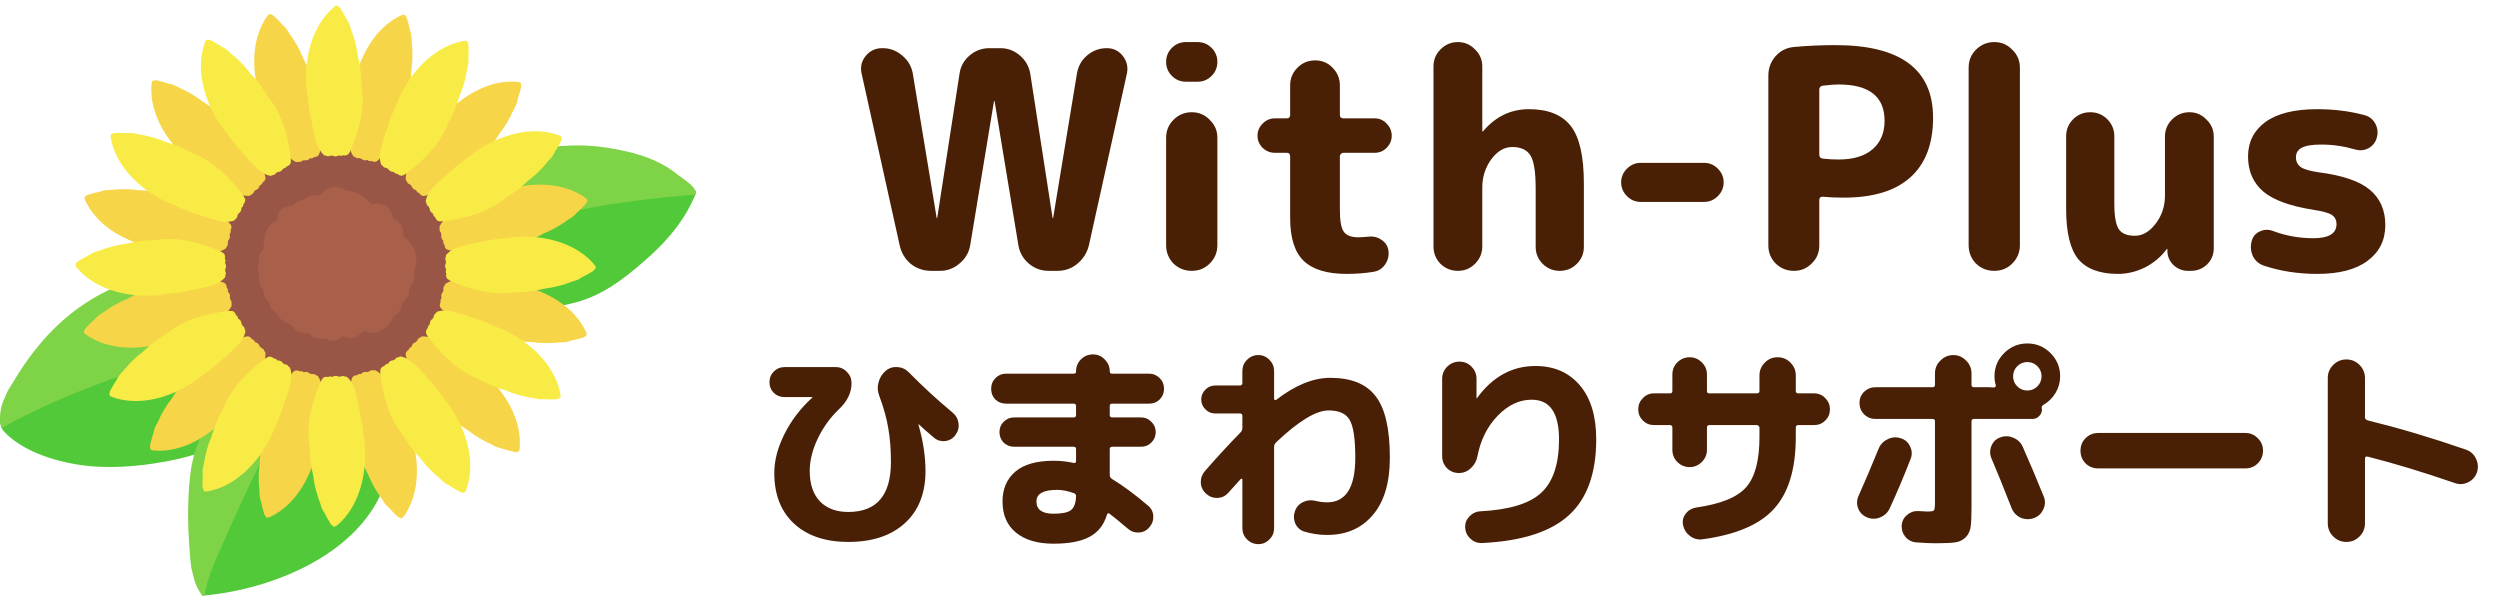 <svg width="377" height="90" viewBox="0 0 377 90" fill="none" xmlns="http://www.w3.org/2000/svg">
<g clip-path="url(#clip0_154_2920)">
<path d="M104.827 28.737C101.209 25.805 97.652 23.325 92.928 22.7C88.277 22.087 83.194 22.34 78.71 23.783C71.095 26.235 65.488 32.935 63.716 40.651C63.661 40.612 63.602 40.57 63.544 40.531C63.076 40.202 62.63 40.972 63.095 41.298C66.635 43.781 70.226 46.051 74.64 46.406C79.01 46.757 84.227 46.632 88.386 45.106C92.007 43.778 95.218 41.131 98.053 38.57C100.989 35.914 103.457 32.86 104.936 29.158C104.986 29.03 104.93 28.823 104.825 28.737H104.827Z" fill="#52C939"/>
<path d="M39.807 44.953C38.969 43.092 35.086 42.049 33.646 41.672C30.098 40.746 26.318 40.81 22.756 41.633C14.567 43.53 8.13 49.421 3.696 56.362C2.677 57.955 1.755 59.609 0.911 61.302C0.593 61.941 0.17 62.582 0.006 63.216C0.006 63.297 0.008 63.377 0.011 63.461C0.042 63.787 0.106 64.105 0.189 64.421C0.267 64.574 0.345 64.728 0.426 64.878C3.053 67.866 7.768 69.408 11.542 70.033C15.982 70.767 20.586 70.399 24.992 69.595C29.003 68.864 32.953 67.595 36.317 65.238C39.871 62.747 43.317 58.892 43.682 54.378C43.974 50.788 42.484 47.293 39.81 44.955L39.807 44.953Z" fill="#52C939"/>
<path d="M56.728 56.864C54.104 53.736 50.018 52.074 45.993 52.294C45.946 52.183 45.86 52.091 45.715 52.08C38.888 51.499 33.103 58.894 30.805 64.51C27.566 72.421 28.524 81.23 30.276 89.37C30.329 89.618 30.502 89.828 30.783 89.802C41.203 88.873 54.764 83.398 58.202 72.51C59.725 67.69 60.171 60.967 56.731 56.864H56.728Z" fill="#52C939"/>
<path d="M104.997 28.957C104.997 28.957 104.997 28.954 105 28.952C104.869 28.72 104.719 28.497 104.582 28.265C104.153 27.769 103.579 27.364 103.07 26.971C102.827 26.784 102.582 26.614 102.337 26.447C100.176 24.65 97.533 23.545 94.728 22.893C91.84 22.22 88.848 21.794 85.898 21.958C81.882 22.07 77.793 22.993 74.754 25.735C72.654 27.629 69.889 31.317 70.772 34.386C70.875 34.743 71.039 35.044 71.267 35.264C70.777 35.451 70.287 35.635 69.805 35.833C69.666 35.778 69.49 35.811 69.373 35.967C69.332 36.026 69.287 36.084 69.245 36.14C69.042 36.419 69.379 36.818 69.688 36.718C71.783 36.042 73.866 35.362 75.952 34.712C76.707 34.564 77.406 34.363 78.136 34.081C78.303 34.017 78.473 33.959 78.643 33.895C81.303 33.105 83.985 32.383 86.726 31.8C92.734 30.522 98.786 29.839 104.9 29.339C104.933 29.211 104.967 29.085 105 28.957H104.997Z" fill="#7ED346"/>
<path d="M42.044 57.692C38.42 57.99 35.159 59.658 33.028 62.604C29.727 65.134 28.819 69.285 28.519 73.324C28.304 76.175 28.31 79.049 28.519 81.899C28.608 83.105 28.666 84.404 28.864 85.668C29.012 86.273 29.142 86.882 29.312 87.484C29.574 88.41 29.995 89.124 30.527 89.844C30.63 89.844 30.733 89.844 30.836 89.841C31.304 86.865 32.66 84.123 33.872 81.389C35.022 78.795 36.198 76.212 37.401 73.64C38.445 71.405 39.509 69.176 40.86 67.106C41.476 66.164 42.161 65.282 42.885 64.431C44.3 63.031 45.971 61.765 47.152 60.236C49.316 57.435 43.309 57.589 42.044 57.692Z" fill="#7ED346"/>
<path d="M38.111 42.199C36.465 40.28 33.443 40.648 31.187 40.704C27.875 40.785 24.541 41.13 21.33 41.962C15.837 43.382 11.035 46.408 7.189 50.562C5.359 52.537 3.749 54.718 2.351 57.02C2.019 57.564 1.627 58.172 1.237 58.813C0.897 59.58 0.504 60.325 0.265 61.143C0.036 61.915 -0.006 62.649 -6.69915e-06 63.383C0.031 63.731 0.095 64.074 0.181 64.412C0.206 64.459 0.231 64.507 0.253 64.554C6.044 61.257 12.158 58.855 18.4 56.562C24.756 54.227 31.184 52.001 37.98 51.496C42.648 51.934 39.621 43.962 38.108 42.202L38.111 42.199Z" fill="#7ED346"/>
<path d="M64.04 53.59C71.459 46.159 71.459 34.111 64.04 26.681C56.621 19.25 44.592 19.25 37.172 26.681C29.753 34.111 29.753 46.159 37.172 53.59C44.592 61.02 56.621 61.02 64.04 53.59Z" fill="#995545"/>
<path d="M53.544 23.674C53.675 23.833 53.951 23.914 54.135 23.838C54.149 23.838 54.166 23.838 54.179 23.838C54.21 23.855 54.241 23.872 54.277 23.883C54.341 23.902 54.4 23.911 54.455 23.914C54.464 23.916 54.472 23.919 54.483 23.922C54.653 24.106 54.901 24.215 55.246 24.165C55.263 24.165 55.355 24.137 55.411 24.114C55.53 24.26 55.787 24.343 55.99 24.279C56.01 24.279 56.035 24.279 56.06 24.279C56.071 24.287 56.082 24.299 56.101 24.31C56.168 24.354 56.302 24.385 56.38 24.396C56.586 24.424 56.8 24.366 56.92 24.251C56.954 24.221 56.979 24.187 57.001 24.148C57.054 24.126 57.104 24.095 57.143 24.047C59.243 21.428 61.115 18.256 61.407 14.962C61.803 13.475 62.006 11.949 62.042 10.412C62.246 9.065 62.243 7.634 62.087 6.236C62.087 5.69 62.053 5.084 61.836 4.61C61.705 3.946 61.541 3.302 61.349 2.694C61.324 2.616 61.276 2.565 61.218 2.537C61.218 2.529 61.218 2.521 61.215 2.51C61.184 2.309 60.939 2.147 60.747 2.245C60.697 2.239 60.647 2.245 60.594 2.267C56.7 4.03 54.419 8.225 53.542 11.997C53.349 12.822 53.219 13.665 53.138 14.513C53.138 14.521 53.13 14.524 53.127 14.533C52.918 15.682 52.798 16.842 52.762 18.014C52.678 18.742 52.634 19.478 52.631 20.22C52.625 21.3 52.556 22.424 53.23 23.484C53.305 23.601 53.422 23.654 53.544 23.665V23.674Z" fill="#F7D548"/>
<path d="M61.368 27.35C61.402 27.554 61.602 27.763 61.797 27.788C61.811 27.796 61.822 27.805 61.836 27.81C61.856 27.841 61.873 27.869 61.9 27.897C61.948 27.947 61.992 27.983 62.04 28.011C62.045 28.017 62.051 28.025 62.059 28.034C62.115 28.279 62.274 28.494 62.597 28.628C62.613 28.633 62.703 28.658 62.764 28.667C62.794 28.851 62.975 29.052 63.182 29.099C63.198 29.11 63.221 29.121 63.24 29.135C63.246 29.149 63.248 29.163 63.26 29.183C63.296 29.255 63.396 29.35 63.457 29.398C63.622 29.526 63.836 29.582 63.998 29.543C64.04 29.532 64.081 29.515 64.118 29.492C64.176 29.501 64.234 29.498 64.293 29.476C67.421 28.259 70.624 26.449 72.523 23.743C73.607 22.652 74.546 21.436 75.342 20.122C76.189 19.057 76.902 17.815 77.465 16.529C77.74 16.055 78.01 15.514 78.061 14.995C78.278 14.354 78.459 13.715 78.595 13.093C78.612 13.012 78.595 12.945 78.559 12.892C78.562 12.883 78.565 12.875 78.57 12.867C78.643 12.677 78.512 12.415 78.297 12.404C78.258 12.376 78.211 12.351 78.153 12.345C73.899 11.921 69.83 14.412 67.187 17.241C66.608 17.86 66.076 18.524 65.582 19.216C65.577 19.221 65.569 19.221 65.563 19.23C64.808 20.122 64.126 21.065 63.51 22.061C63.073 22.65 62.669 23.266 62.296 23.905C61.753 24.84 61.132 25.777 61.184 27.032C61.19 27.172 61.265 27.275 61.366 27.347L61.368 27.35Z" fill="#F7D548"/>
<path d="M74.019 29.521C74.019 29.521 74.005 29.521 73.997 29.521C72.9 29.914 71.835 30.388 70.805 30.946C70.134 31.239 69.474 31.568 68.833 31.934C67.897 32.469 66.892 32.971 66.309 34.087C66.245 34.21 66.259 34.341 66.309 34.45C66.237 34.645 66.307 34.924 66.463 35.044C66.468 35.058 66.477 35.069 66.485 35.083C66.485 35.119 66.485 35.153 66.496 35.192C66.51 35.259 66.532 35.312 66.56 35.359C66.56 35.367 66.563 35.379 66.566 35.387C66.49 35.627 66.521 35.895 66.736 36.171C66.747 36.185 66.814 36.249 66.861 36.288C66.794 36.464 66.85 36.726 67.009 36.874C67.02 36.891 67.031 36.913 67.042 36.935C67.042 36.949 67.036 36.963 67.036 36.988C67.031 37.069 67.073 37.2 67.1 37.273C67.181 37.465 67.337 37.621 67.496 37.669C67.538 37.683 67.582 37.686 67.624 37.686C67.669 37.722 67.722 37.75 67.783 37.758C71.097 38.271 74.777 38.308 77.771 36.916C79.255 36.514 80.676 35.931 82.021 35.192C83.286 34.695 84.525 33.976 85.653 33.144C86.127 32.871 86.634 32.539 86.935 32.115C87.442 31.669 87.918 31.206 88.347 30.734C88.402 30.673 88.422 30.606 88.416 30.542C88.425 30.536 88.43 30.53 88.439 30.525C88.597 30.397 88.614 30.104 88.433 29.986C88.414 29.942 88.386 29.9 88.338 29.864C84.865 27.367 80.1 27.487 76.398 28.611C75.587 28.857 74.793 29.164 74.022 29.518L74.019 29.521Z" fill="#F7D548"/>
<path d="M88.411 50.135C86.65 46.235 82.461 43.951 78.696 43.072C77.871 42.88 77.03 42.748 76.183 42.668C76.175 42.668 76.172 42.659 76.164 42.656C75.016 42.447 73.858 42.327 72.688 42.291C71.961 42.207 71.225 42.163 70.485 42.16C69.407 42.154 68.284 42.084 67.226 42.76C67.109 42.835 67.056 42.952 67.045 43.075C66.886 43.206 66.805 43.482 66.88 43.666C66.88 43.683 66.88 43.697 66.88 43.711C66.864 43.742 66.847 43.772 66.836 43.809C66.816 43.875 66.808 43.931 66.805 43.987C66.802 43.995 66.8 44.004 66.797 44.015C66.613 44.185 66.504 44.433 66.555 44.779C66.555 44.796 66.582 44.888 66.605 44.944C66.46 45.064 66.376 45.32 66.44 45.524C66.44 45.544 66.44 45.569 66.44 45.594C66.432 45.605 66.421 45.616 66.41 45.636C66.365 45.703 66.335 45.837 66.323 45.915C66.296 46.121 66.354 46.336 66.468 46.456C66.499 46.489 66.532 46.514 66.571 46.537C66.594 46.59 66.624 46.64 66.672 46.679C69.287 48.782 72.454 50.657 75.743 50.95C77.228 51.346 78.751 51.549 80.286 51.586C81.631 51.789 83.06 51.786 84.456 51.63C85.002 51.63 85.606 51.597 86.079 51.379C86.742 51.248 87.386 51.084 87.993 50.891C88.071 50.866 88.121 50.819 88.149 50.76C88.157 50.76 88.166 50.76 88.177 50.757C88.377 50.727 88.539 50.481 88.441 50.289C88.447 50.238 88.441 50.188 88.419 50.135H88.411Z" fill="#F7D548"/>
<path d="M73.465 56.744C72.847 56.163 72.184 55.631 71.493 55.137C71.487 55.131 71.487 55.123 71.479 55.117C70.588 54.361 69.646 53.678 68.652 53.061C68.064 52.623 67.449 52.219 66.811 51.845C65.878 51.301 64.942 50.679 63.688 50.732C63.549 50.738 63.446 50.813 63.374 50.913C63.17 50.947 62.962 51.148 62.937 51.343C62.928 51.357 62.92 51.368 62.914 51.382C62.884 51.402 62.856 51.418 62.828 51.446C62.778 51.494 62.742 51.538 62.714 51.586C62.708 51.591 62.7 51.597 62.691 51.605C62.446 51.661 62.232 51.82 62.098 52.144C62.093 52.16 62.068 52.25 62.059 52.311C61.875 52.342 61.675 52.523 61.627 52.73C61.616 52.746 61.605 52.769 61.591 52.788C61.577 52.794 61.563 52.796 61.544 52.808C61.471 52.844 61.377 52.944 61.329 53.006C61.201 53.17 61.146 53.385 61.184 53.547C61.196 53.589 61.212 53.63 61.235 53.667C61.226 53.725 61.229 53.784 61.251 53.843C62.466 56.975 64.273 60.183 66.975 62.086C68.064 63.171 69.279 64.111 70.591 64.909C71.654 65.757 72.894 66.471 74.178 67.034C74.651 67.31 75.192 67.581 75.71 67.631C76.35 67.849 76.988 68.03 77.609 68.167C77.69 68.183 77.757 68.167 77.81 68.13C77.818 68.133 77.827 68.136 77.835 68.142C78.024 68.214 78.286 68.083 78.297 67.868C78.325 67.829 78.35 67.782 78.356 67.723C78.779 63.464 76.292 59.388 73.468 56.741L73.465 56.744Z" fill="#F7D548"/>
<path d="M61.204 63.583C61.204 63.583 61.204 63.569 61.204 63.561C60.811 62.462 60.338 61.396 59.781 60.364C59.488 59.692 59.16 59.031 58.795 58.389C58.26 57.452 57.759 56.445 56.645 55.862C56.522 55.798 56.394 55.812 56.282 55.862C56.087 55.789 55.809 55.859 55.689 56.015C55.675 56.021 55.664 56.029 55.65 56.038C55.614 56.038 55.581 56.038 55.541 56.049C55.475 56.063 55.422 56.085 55.374 56.113C55.366 56.113 55.355 56.116 55.347 56.118C55.107 56.043 54.84 56.074 54.564 56.289C54.55 56.3 54.486 56.367 54.447 56.414C54.271 56.347 54.01 56.403 53.862 56.562C53.845 56.573 53.823 56.584 53.801 56.596C53.787 56.596 53.773 56.59 53.748 56.59C53.667 56.584 53.536 56.626 53.464 56.654C53.272 56.735 53.115 56.891 53.068 57.05C53.057 57.092 53.051 57.137 53.051 57.179C53.015 57.223 52.987 57.276 52.979 57.338C52.467 60.657 52.43 64.342 53.82 67.341C54.221 68.828 54.803 70.25 55.541 71.598C56.037 72.864 56.756 74.105 57.586 75.235C57.859 75.709 58.19 76.217 58.614 76.518C59.059 77.026 59.522 77.503 59.992 77.933C60.054 77.989 60.121 78.008 60.185 78.002C60.19 78.011 60.196 78.016 60.201 78.025C60.33 78.184 60.622 78.201 60.739 78.019C60.783 78 60.825 77.972 60.861 77.924C63.354 74.446 63.234 69.673 62.112 65.966C61.867 65.154 61.561 64.359 61.207 63.586L61.204 63.583Z" fill="#F7D548"/>
<path d="M47.67 56.596C47.539 56.437 47.264 56.356 47.08 56.431C47.066 56.431 47.049 56.431 47.035 56.431C47.005 56.414 46.974 56.398 46.938 56.386C46.871 56.367 46.815 56.358 46.76 56.356C46.751 56.353 46.743 56.35 46.732 56.347C46.562 56.163 46.314 56.054 45.968 56.105C45.952 56.105 45.86 56.133 45.804 56.155C45.684 56.01 45.428 55.926 45.225 55.99C45.205 55.99 45.18 55.99 45.155 55.99C45.144 55.982 45.133 55.971 45.113 55.96C45.047 55.915 44.913 55.884 44.835 55.873C44.629 55.845 44.414 55.904 44.294 56.018C44.261 56.049 44.236 56.082 44.214 56.121C44.161 56.144 44.111 56.174 44.072 56.222C41.972 58.841 40.1 62.013 39.807 65.307C39.412 66.794 39.209 68.32 39.172 69.857C38.969 71.204 38.972 72.635 39.128 74.033C39.128 74.58 39.161 75.185 39.379 75.659C39.509 76.323 39.674 76.968 39.866 77.576C39.891 77.654 39.938 77.704 39.997 77.732C39.997 77.74 39.997 77.749 40 77.76C40.03 77.961 40.275 78.122 40.468 78.025C40.518 78.03 40.568 78.025 40.621 78.002C44.517 76.24 46.796 72.044 47.673 68.273C47.865 67.447 47.996 66.604 48.077 65.756C48.077 65.748 48.085 65.745 48.088 65.737C48.297 64.588 48.417 63.427 48.453 62.255C48.536 61.528 48.581 60.791 48.584 60.049C48.589 58.969 48.659 57.845 47.985 56.785C47.91 56.668 47.793 56.615 47.67 56.604V56.596Z" fill="#F7D548"/>
<path d="M39.846 52.919C39.813 52.716 39.612 52.506 39.417 52.481C39.404 52.473 39.392 52.465 39.379 52.459C39.359 52.428 39.342 52.4 39.314 52.372C39.267 52.322 39.222 52.286 39.175 52.258C39.17 52.25 39.164 52.244 39.156 52.236C39.1 51.99 38.941 51.776 38.618 51.642C38.601 51.636 38.512 51.611 38.451 51.602C38.42 51.418 38.239 51.218 38.033 51.17C38.017 51.159 37.994 51.148 37.975 51.134C37.969 51.12 37.966 51.106 37.955 51.087C37.919 51.014 37.819 50.919 37.757 50.872C37.593 50.743 37.379 50.688 37.217 50.727C37.175 50.738 37.133 50.755 37.097 50.777C37.039 50.769 36.98 50.771 36.922 50.794C33.794 52.01 30.591 53.82 28.691 56.526C27.608 57.617 26.669 58.833 25.873 60.147C25.026 61.212 24.313 62.454 23.75 63.74C23.474 64.214 23.204 64.755 23.154 65.274C22.937 65.916 22.756 66.554 22.619 67.177C22.603 67.257 22.619 67.324 22.656 67.377C22.653 67.386 22.65 67.394 22.644 67.402C22.572 67.592 22.703 67.854 22.917 67.865C22.956 67.893 23.004 67.918 23.062 67.924C27.315 68.348 31.385 65.857 34.028 63.028C34.607 62.409 35.139 61.745 35.632 61.053C35.638 61.048 35.646 61.048 35.652 61.039C36.407 60.147 37.089 59.204 37.705 58.208C38.142 57.62 38.546 57.003 38.919 56.364C39.462 55.43 40.083 54.492 40.03 53.237C40.025 53.098 39.95 52.992 39.849 52.922L39.846 52.919Z" fill="#F7D548"/>
<path d="M27.193 50.749C27.193 50.749 27.207 50.749 27.215 50.749C28.312 50.356 29.377 49.882 30.407 49.324C31.078 49.031 31.738 48.702 32.379 48.336C33.315 47.8 34.32 47.298 34.903 46.182C34.967 46.06 34.953 45.931 34.903 45.82C34.975 45.625 34.905 45.346 34.749 45.226C34.744 45.212 34.735 45.201 34.727 45.187C34.727 45.15 34.727 45.117 34.716 45.078C34.702 45.011 34.68 44.958 34.652 44.91C34.652 44.902 34.649 44.891 34.646 44.883C34.721 44.643 34.691 44.375 34.476 44.099C34.465 44.085 34.398 44.021 34.351 43.982C34.418 43.806 34.362 43.544 34.203 43.396C34.192 43.379 34.181 43.357 34.17 43.334C34.17 43.321 34.176 43.306 34.176 43.281C34.181 43.2 34.139 43.069 34.111 42.997C34.031 42.804 33.875 42.648 33.716 42.601C33.674 42.587 33.63 42.584 33.588 42.584C33.543 42.548 33.49 42.52 33.429 42.511C30.115 41.998 26.435 41.962 23.441 43.354C21.956 43.756 20.536 44.339 19.191 45.078C17.926 45.574 16.687 46.294 15.559 47.125C15.085 47.399 14.578 47.731 14.277 48.155C13.771 48.601 13.294 49.064 12.865 49.536C12.81 49.597 12.79 49.664 12.796 49.728C12.787 49.734 12.782 49.739 12.773 49.745C12.615 49.873 12.598 50.166 12.779 50.283C12.798 50.328 12.826 50.37 12.874 50.406C16.347 52.903 21.113 52.783 24.814 51.658C25.625 51.413 26.419 51.106 27.19 50.752L27.193 50.749Z" fill="#F7D548"/>
<path d="M12.804 30.134C14.564 34.034 18.753 36.319 22.519 37.197C23.344 37.39 24.185 37.521 25.031 37.602C25.04 37.602 25.043 37.61 25.051 37.613C26.198 37.822 27.357 37.942 28.527 37.978C29.254 38.062 29.989 38.107 30.73 38.109C31.808 38.115 32.931 38.185 33.989 37.51C34.106 37.434 34.159 37.317 34.17 37.194C34.329 37.063 34.41 36.787 34.334 36.603C34.334 36.589 34.334 36.572 34.334 36.558C34.351 36.528 34.368 36.497 34.379 36.461C34.398 36.394 34.407 36.338 34.41 36.282C34.412 36.274 34.415 36.266 34.418 36.254C34.602 36.084 34.71 35.836 34.66 35.49C34.66 35.473 34.632 35.381 34.61 35.325C34.755 35.206 34.839 34.949 34.774 34.745C34.774 34.726 34.774 34.701 34.774 34.675C34.783 34.664 34.794 34.653 34.805 34.634C34.85 34.567 34.88 34.433 34.891 34.355C34.919 34.148 34.861 33.934 34.746 33.813C34.716 33.78 34.682 33.755 34.644 33.733C34.621 33.68 34.591 33.629 34.543 33.59C31.928 31.487 28.761 29.613 25.471 29.32C23.987 28.924 22.463 28.72 20.929 28.684C19.583 28.48 18.155 28.483 16.759 28.639C16.213 28.639 15.609 28.672 15.135 28.89C14.472 29.021 13.829 29.186 13.222 29.378C13.144 29.403 13.094 29.451 13.066 29.509C13.057 29.509 13.049 29.509 13.038 29.512C12.837 29.543 12.676 29.788 12.773 29.981C12.768 30.031 12.773 30.081 12.796 30.134H12.804Z" fill="#F7D548"/>
<path d="M27.75 23.526C28.368 24.106 29.031 24.639 29.722 25.133C29.727 25.138 29.727 25.147 29.736 25.152C30.627 25.908 31.569 26.591 32.563 27.208C33.151 27.646 33.766 28.05 34.404 28.424C35.337 28.968 36.273 29.59 37.526 29.537C37.666 29.532 37.771 29.456 37.841 29.356C38.044 29.323 38.253 29.122 38.278 28.926C38.287 28.912 38.295 28.901 38.301 28.887C38.331 28.868 38.359 28.851 38.387 28.823C38.437 28.776 38.473 28.731 38.501 28.684C38.51 28.678 38.515 28.672 38.523 28.664C38.769 28.608 38.983 28.449 39.117 28.126C39.122 28.109 39.147 28.02 39.156 27.958C39.34 27.928 39.54 27.746 39.587 27.54C39.599 27.523 39.61 27.501 39.624 27.481C39.638 27.476 39.651 27.473 39.671 27.462C39.743 27.426 39.838 27.325 39.885 27.264C40.014 27.099 40.069 26.884 40.03 26.723C40.019 26.681 40.002 26.639 39.98 26.603C39.989 26.544 39.986 26.485 39.963 26.427C38.749 23.294 36.941 20.086 34.24 18.184C33.151 17.099 31.936 16.159 30.624 15.361C29.56 14.513 28.321 13.799 27.037 13.235C26.563 12.959 26.023 12.688 25.505 12.638C24.864 12.421 24.227 12.239 23.605 12.103C23.525 12.086 23.458 12.103 23.405 12.139C23.396 12.136 23.388 12.133 23.38 12.128C23.19 12.055 22.928 12.186 22.917 12.401C22.89 12.44 22.864 12.488 22.859 12.546C22.436 16.806 24.923 20.881 27.747 23.529L27.75 23.526Z" fill="#F7D548"/>
<path d="M40.008 16.686C40.008 16.686 40.008 16.7 40.008 16.708C40.401 17.807 40.874 18.873 41.431 19.905C41.724 20.577 42.052 21.238 42.417 21.88C42.952 22.817 43.453 23.824 44.568 24.407C44.69 24.471 44.818 24.457 44.93 24.407C45.124 24.48 45.403 24.41 45.523 24.254C45.537 24.248 45.548 24.24 45.562 24.232C45.598 24.232 45.632 24.232 45.67 24.22C45.737 24.206 45.79 24.184 45.838 24.156C45.846 24.156 45.857 24.154 45.865 24.151C46.105 24.226 46.372 24.195 46.648 23.98C46.662 23.969 46.726 23.902 46.765 23.855C46.941 23.922 47.202 23.866 47.35 23.707C47.367 23.696 47.389 23.685 47.411 23.674C47.425 23.674 47.439 23.679 47.464 23.679C47.545 23.685 47.676 23.643 47.748 23.615C47.941 23.534 48.096 23.378 48.144 23.219C48.155 23.177 48.16 23.133 48.16 23.091C48.197 23.046 48.225 22.993 48.233 22.932C48.745 19.612 48.782 15.927 47.392 12.928C46.991 11.442 46.409 10.019 45.67 8.672C45.175 7.405 44.456 6.164 43.626 5.034C43.353 4.56 43.022 4.052 42.598 3.751C42.153 3.243 41.69 2.766 41.22 2.337C41.158 2.281 41.091 2.261 41.027 2.267C41.022 2.258 41.016 2.253 41.011 2.244C40.883 2.085 40.59 2.069 40.473 2.25C40.428 2.27 40.387 2.297 40.351 2.345C37.858 5.823 37.977 10.596 39.1 14.304C39.345 15.115 39.651 15.91 40.005 16.683L40.008 16.686Z" fill="#F7D548"/>
<path d="M57.697 24.996C57.784 25.186 58.029 25.333 58.224 25.308C58.238 25.314 58.252 25.317 58.268 25.32C58.293 25.342 58.319 25.367 58.352 25.386C58.41 25.423 58.463 25.445 58.516 25.462C58.525 25.467 58.533 25.473 58.538 25.479C58.656 25.702 58.867 25.869 59.213 25.911C59.229 25.911 59.324 25.911 59.385 25.905C59.463 26.075 59.689 26.223 59.901 26.215C59.92 26.221 59.945 26.226 59.967 26.234C59.976 26.246 59.984 26.257 60.001 26.276C60.054 26.338 60.176 26.402 60.249 26.433C60.441 26.513 60.664 26.511 60.809 26.433C60.847 26.41 60.881 26.385 60.912 26.354C60.97 26.349 61.026 26.329 61.076 26.293C63.783 24.307 66.41 21.729 67.543 18.625C68.309 17.288 68.903 15.871 69.332 14.396C69.875 13.149 70.242 11.762 70.454 10.373C70.596 9.846 70.719 9.252 70.632 8.736C70.677 8.061 70.685 7.397 70.657 6.758C70.654 6.674 70.621 6.613 70.571 6.574C70.571 6.565 70.571 6.557 70.574 6.546C70.596 6.345 70.401 6.125 70.189 6.169C70.145 6.153 70.095 6.141 70.036 6.15C65.819 6.844 62.533 10.303 60.708 13.721C60.31 14.468 59.965 15.246 59.669 16.044C59.664 16.05 59.658 16.053 59.655 16.061C59.157 17.118 58.742 18.206 58.405 19.33C58.135 20.011 57.904 20.711 57.709 21.425C57.424 22.469 57.068 23.534 57.444 24.734C57.486 24.868 57.586 24.948 57.7 24.99L57.697 24.996Z" fill="#F9EB46"/>
<path d="M70.457 23.821C69.499 24.488 68.593 25.221 67.741 26.025C67.167 26.48 66.616 26.971 66.092 27.492C65.326 28.254 64.485 28.998 64.212 30.226C64.181 30.363 64.229 30.483 64.304 30.577C64.285 30.784 64.424 31.035 64.605 31.11C64.616 31.121 64.627 31.133 64.635 31.144C64.647 31.177 64.655 31.211 64.674 31.244C64.705 31.305 64.741 31.35 64.778 31.392C64.783 31.4 64.786 31.409 64.789 31.417C64.78 31.668 64.878 31.919 65.156 32.128C65.17 32.139 65.251 32.184 65.31 32.209C65.29 32.396 65.413 32.636 65.602 32.736C65.616 32.75 65.635 32.77 65.649 32.787C65.649 32.801 65.649 32.815 65.658 32.84C65.674 32.918 65.747 33.035 65.794 33.099C65.922 33.267 66.112 33.375 66.279 33.378C66.323 33.378 66.365 33.373 66.407 33.361C66.46 33.384 66.518 33.398 66.58 33.392C69.914 33.029 73.476 32.112 76.011 29.989C77.339 29.216 78.562 28.284 79.671 27.222C80.765 26.413 81.773 25.397 82.651 24.301C83.038 23.916 83.442 23.461 83.623 22.973C83.999 22.41 84.339 21.838 84.631 21.274C84.67 21.202 84.67 21.132 84.648 21.071C84.653 21.062 84.659 21.057 84.665 21.048C84.784 20.884 84.726 20.596 84.52 20.529C84.489 20.49 84.45 20.457 84.397 20.437C80.397 18.925 75.824 20.278 72.54 22.323C71.822 22.772 71.134 23.274 70.479 23.816C70.471 23.818 70.465 23.816 70.457 23.824V23.821Z" fill="#F9EB46"/>
<path d="M89.767 40.14C89.759 40.093 89.742 40.043 89.706 39.998C86.996 36.687 82.361 35.566 78.495 35.694C77.648 35.722 76.805 35.814 75.966 35.953C75.958 35.953 75.952 35.948 75.944 35.948C74.78 36.045 73.632 36.227 72.493 36.497C71.769 36.606 71.047 36.754 70.332 36.941C69.287 37.214 68.187 37.44 67.337 38.366C67.243 38.469 67.223 38.598 67.243 38.718C67.123 38.888 67.117 39.175 67.237 39.331C67.24 39.345 67.245 39.362 67.248 39.376C67.243 39.41 67.234 39.443 67.231 39.482C67.229 39.552 67.237 39.608 67.248 39.661C67.248 39.669 67.248 39.68 67.248 39.688C67.114 39.901 67.075 40.168 67.209 40.489C67.218 40.506 67.265 40.587 67.301 40.637C67.192 40.79 67.178 41.058 67.293 41.239C67.298 41.259 67.304 41.284 67.309 41.306C67.304 41.32 67.298 41.331 67.29 41.354C67.265 41.429 67.268 41.569 67.279 41.647C67.307 41.853 67.418 42.046 67.557 42.132C67.596 42.154 67.635 42.171 67.677 42.182C67.71 42.23 67.755 42.269 67.811 42.294C70.88 43.65 74.423 44.637 77.676 44.068C79.214 44.065 80.737 43.87 82.227 43.505C83.578 43.351 84.96 42.977 86.266 42.467C86.795 42.327 87.369 42.138 87.77 41.803C88.377 41.504 88.954 41.178 89.492 40.835C89.561 40.79 89.597 40.732 89.609 40.668C89.617 40.665 89.625 40.659 89.633 40.656C89.82 40.575 89.912 40.297 89.767 40.135V40.14Z" fill="#F9EB46"/>
<path d="M84.536 59.594C83.843 55.371 80.389 52.08 76.977 50.252C76.231 49.853 75.454 49.508 74.657 49.212C74.651 49.206 74.649 49.201 74.64 49.198C73.585 48.699 72.498 48.283 71.376 47.945C70.696 47.675 69.997 47.443 69.284 47.248C68.243 46.964 67.178 46.606 65.981 46.983C65.847 47.025 65.766 47.125 65.725 47.24C65.535 47.326 65.388 47.572 65.413 47.767C65.407 47.781 65.404 47.795 65.401 47.812C65.379 47.837 65.354 47.862 65.335 47.895C65.298 47.954 65.276 48.007 65.259 48.06C65.254 48.068 65.248 48.077 65.243 48.082C65.02 48.199 64.853 48.411 64.811 48.757C64.811 48.774 64.811 48.869 64.817 48.93C64.647 49.008 64.499 49.234 64.507 49.449C64.502 49.468 64.496 49.494 64.488 49.516C64.477 49.524 64.466 49.533 64.446 49.549C64.385 49.602 64.321 49.725 64.29 49.798C64.209 49.99 64.209 50.213 64.29 50.358C64.312 50.397 64.338 50.431 64.368 50.462C64.374 50.52 64.393 50.576 64.429 50.626C66.412 53.338 68.986 55.968 72.086 57.103C73.42 57.871 74.835 58.465 76.309 58.894C77.554 59.438 78.938 59.806 80.325 60.019C80.852 60.161 81.445 60.283 81.96 60.197C82.634 60.242 83.297 60.25 83.935 60.222C84.018 60.219 84.08 60.186 84.119 60.136C84.127 60.136 84.135 60.136 84.147 60.139C84.347 60.161 84.567 59.965 84.522 59.754C84.539 59.709 84.55 59.659 84.542 59.6L84.536 59.594Z" fill="#F9EB46"/>
<path d="M66.903 60.038C66.903 60.038 66.903 60.024 66.894 60.016C66.229 59.056 65.496 58.149 64.694 57.296C64.24 56.721 63.75 56.169 63.229 55.644C62.469 54.877 61.725 54.035 60.499 53.761C60.363 53.731 60.243 53.778 60.148 53.853C59.942 53.834 59.692 53.973 59.616 54.155C59.605 54.166 59.594 54.177 59.583 54.185C59.55 54.197 59.516 54.205 59.483 54.224C59.421 54.255 59.377 54.291 59.335 54.328C59.327 54.333 59.318 54.336 59.31 54.339C59.059 54.331 58.809 54.428 58.6 54.707C58.589 54.721 58.544 54.802 58.519 54.861C58.332 54.841 58.093 54.964 57.993 55.153C57.979 55.167 57.959 55.187 57.943 55.201C57.928 55.201 57.915 55.201 57.889 55.209C57.812 55.226 57.695 55.298 57.63 55.346C57.463 55.474 57.355 55.664 57.352 55.831C57.352 55.876 57.358 55.918 57.369 55.96C57.346 56.013 57.333 56.071 57.338 56.133C57.7 59.472 58.617 63.039 60.736 65.578C61.508 66.909 62.438 68.133 63.499 69.243C64.307 70.34 65.321 71.349 66.415 72.228C66.8 72.616 67.254 73.02 67.741 73.202C68.304 73.578 68.875 73.919 69.437 74.212C69.51 74.251 69.579 74.251 69.641 74.228C69.649 74.234 69.655 74.239 69.663 74.245C69.827 74.365 70.114 74.306 70.181 74.1C70.22 74.069 70.254 74.03 70.273 73.977C71.783 69.971 70.432 65.391 68.39 62.102C67.942 61.382 67.44 60.693 66.9 60.038H66.903Z" fill="#F9EB46"/>
<path d="M54.784 65.531C54.784 65.531 54.789 65.517 54.789 65.508C54.692 64.342 54.511 63.193 54.241 62.052C54.132 61.327 53.985 60.604 53.798 59.887C53.525 58.841 53.299 57.739 52.375 56.889C52.272 56.794 52.144 56.774 52.024 56.794C51.854 56.674 51.567 56.668 51.411 56.788C51.397 56.791 51.38 56.797 51.366 56.799C51.333 56.794 51.3 56.783 51.261 56.783C51.191 56.78 51.135 56.788 51.082 56.799C51.074 56.799 51.063 56.799 51.054 56.799C50.843 56.665 50.575 56.626 50.255 56.76C50.238 56.769 50.158 56.816 50.107 56.852C49.954 56.743 49.687 56.73 49.506 56.844C49.486 56.849 49.461 56.855 49.439 56.861C49.425 56.855 49.414 56.849 49.392 56.841C49.316 56.816 49.177 56.819 49.099 56.83C48.893 56.858 48.701 56.969 48.614 57.109C48.592 57.148 48.575 57.187 48.564 57.229C48.517 57.262 48.478 57.307 48.453 57.363C47.099 60.437 46.113 63.985 46.681 67.243C46.684 68.783 46.879 70.309 47.244 71.801C47.397 73.154 47.771 74.538 48.28 75.846C48.419 76.376 48.609 76.951 48.943 77.353C49.241 77.961 49.567 78.541 49.91 79.076C49.954 79.146 50.013 79.183 50.077 79.194C50.08 79.202 50.085 79.21 50.088 79.219C50.169 79.406 50.447 79.498 50.609 79.353C50.656 79.344 50.706 79.328 50.751 79.291C54.057 76.577 55.177 71.935 55.048 68.063C55.021 67.215 54.929 66.37 54.789 65.531H54.784Z" fill="#F9EB46"/>
<path d="M43.515 55.274C43.428 55.084 43.183 54.936 42.988 54.961C42.974 54.956 42.96 54.953 42.944 54.95C42.919 54.928 42.894 54.903 42.86 54.883C42.802 54.847 42.749 54.825 42.696 54.808C42.687 54.802 42.679 54.797 42.673 54.791C42.556 54.568 42.345 54.401 41.999 54.359C41.983 54.359 41.888 54.359 41.827 54.364C41.749 54.194 41.523 54.046 41.309 54.055C41.289 54.049 41.264 54.043 41.242 54.035C41.233 54.024 41.225 54.013 41.208 53.993C41.156 53.932 41.033 53.868 40.961 53.837C40.768 53.756 40.545 53.759 40.401 53.837C40.362 53.859 40.328 53.884 40.298 53.915C40.239 53.921 40.183 53.94 40.133 53.977C37.426 55.963 34.8 58.54 33.666 61.645C32.9 62.981 32.307 64.398 31.878 65.874C31.335 67.121 30.967 68.507 30.755 69.896C30.613 70.424 30.491 71.018 30.577 71.534C30.532 72.209 30.524 72.873 30.552 73.511C30.555 73.595 30.588 73.657 30.638 73.696C30.638 73.704 30.638 73.712 30.636 73.724C30.613 73.924 30.808 74.145 31.02 74.1C31.064 74.117 31.114 74.128 31.173 74.12C35.39 73.425 38.677 69.966 40.501 66.549C40.899 65.801 41.245 65.023 41.54 64.225C41.545 64.22 41.551 64.217 41.554 64.209C42.052 63.151 42.467 62.063 42.804 60.939C43.075 60.256 43.306 59.558 43.501 58.844C43.785 57.801 44.141 56.735 43.765 55.536C43.724 55.402 43.623 55.321 43.509 55.279L43.515 55.274Z" fill="#F9EB46"/>
<path d="M30.755 56.448C31.713 55.781 32.619 55.047 33.471 54.244C34.045 53.789 34.596 53.298 35.12 52.777C35.886 52.015 36.727 51.27 37 50.043C37.031 49.906 36.983 49.786 36.908 49.691C36.927 49.485 36.788 49.234 36.607 49.159C36.596 49.147 36.585 49.136 36.577 49.125C36.565 49.092 36.557 49.058 36.538 49.025C36.507 48.963 36.471 48.919 36.434 48.877C36.429 48.868 36.426 48.86 36.423 48.852C36.432 48.601 36.334 48.35 36.056 48.14C36.042 48.129 35.961 48.085 35.902 48.059C35.922 47.873 35.799 47.633 35.61 47.532C35.596 47.518 35.577 47.499 35.563 47.482C35.563 47.468 35.563 47.454 35.554 47.429C35.538 47.351 35.465 47.234 35.418 47.17C35.29 47.002 35.1 46.894 34.933 46.891C34.889 46.891 34.847 46.896 34.805 46.907C34.752 46.885 34.694 46.871 34.632 46.877C31.298 47.242 27.736 48.157 25.201 50.28C23.873 51.053 22.65 51.984 21.541 53.047C20.447 53.856 19.439 54.871 18.561 55.968C18.174 56.353 17.77 56.807 17.589 57.296C17.213 57.859 16.873 58.431 16.581 58.994C16.542 59.067 16.542 59.137 16.564 59.198C16.559 59.206 16.553 59.212 16.547 59.22C16.428 59.385 16.486 59.672 16.692 59.739C16.723 59.778 16.762 59.812 16.815 59.831C20.814 61.343 25.388 59.99 28.672 57.946C29.39 57.496 30.078 56.994 30.733 56.453C30.741 56.45 30.747 56.453 30.755 56.445V56.448Z" fill="#F9EB46"/>
<path d="M22.717 44.578C23.564 44.55 24.407 44.458 25.246 44.319C25.254 44.319 25.26 44.325 25.268 44.325C26.432 44.227 27.58 44.046 28.719 43.775C29.443 43.666 30.165 43.518 30.881 43.331C31.925 43.058 33.025 42.832 33.875 41.906C33.969 41.803 33.989 41.675 33.969 41.554C34.089 41.384 34.095 41.097 33.975 40.941C33.972 40.927 33.967 40.91 33.964 40.896C33.969 40.863 33.978 40.829 33.981 40.79C33.983 40.721 33.975 40.665 33.964 40.612C33.964 40.603 33.964 40.592 33.964 40.584C34.098 40.372 34.137 40.104 34.003 39.783C33.995 39.766 33.947 39.686 33.911 39.635C34.02 39.482 34.033 39.214 33.919 39.033C33.914 39.013 33.908 38.988 33.903 38.966C33.908 38.952 33.914 38.941 33.922 38.918C33.947 38.843 33.944 38.704 33.933 38.626C33.905 38.419 33.794 38.227 33.655 38.14C33.616 38.118 33.577 38.101 33.535 38.09C33.502 38.042 33.457 38.004 33.401 37.978C30.332 36.623 26.789 35.635 23.536 36.204C21.998 36.207 20.475 36.402 18.985 36.768C17.634 36.921 16.252 37.295 14.946 37.805C14.417 37.945 13.843 38.135 13.442 38.469C12.835 38.768 12.258 39.094 11.72 39.437C11.651 39.482 11.615 39.541 11.604 39.605C11.595 39.607 11.587 39.613 11.579 39.616C11.392 39.697 11.3 39.976 11.445 40.138C11.453 40.185 11.47 40.235 11.506 40.28C14.216 43.591 18.851 44.712 22.717 44.584V44.578Z" fill="#F9EB46"/>
<path d="M16.676 20.675C17.369 24.898 20.823 28.19 24.235 30.017C24.981 30.416 25.758 30.762 26.555 31.058C26.561 31.063 26.563 31.069 26.572 31.072C27.627 31.571 28.714 31.986 29.836 32.324C30.516 32.595 31.215 32.826 31.928 33.022C32.969 33.306 34.033 33.663 35.231 33.286C35.365 33.245 35.446 33.144 35.487 33.03C35.677 32.943 35.825 32.698 35.799 32.503C35.805 32.489 35.808 32.475 35.81 32.458C35.833 32.43 35.858 32.408 35.877 32.374C35.914 32.316 35.936 32.263 35.953 32.21C35.958 32.201 35.964 32.193 35.969 32.187C36.192 32.07 36.359 31.858 36.401 31.512C36.401 31.496 36.401 31.401 36.395 31.339C36.565 31.261 36.713 31.035 36.705 30.82C36.71 30.801 36.716 30.776 36.724 30.754C36.735 30.745 36.746 30.737 36.766 30.72C36.827 30.667 36.891 30.544 36.922 30.472C37.003 30.279 37 30.056 36.922 29.911C36.9 29.872 36.874 29.839 36.844 29.808C36.838 29.749 36.819 29.694 36.783 29.643C34.8 26.932 32.226 24.301 29.126 23.166C27.792 22.399 26.377 21.805 24.903 21.375C23.658 20.831 22.274 20.463 20.887 20.251C20.36 20.109 19.767 19.986 19.252 20.072C18.578 20.028 17.915 20.019 17.277 20.047C17.194 20.05 17.132 20.084 17.093 20.134C17.085 20.134 17.077 20.134 17.066 20.131C16.865 20.109 16.645 20.304 16.689 20.516C16.673 20.561 16.662 20.611 16.67 20.669L16.676 20.675Z" fill="#F9EB46"/>
<path d="M34.309 20.231C34.309 20.231 34.309 20.245 34.318 20.253C34.983 21.213 35.716 22.12 36.518 22.973C36.972 23.548 37.462 24.1 37.983 24.625C38.743 25.392 39.487 26.234 40.713 26.508C40.849 26.538 40.969 26.491 41.064 26.416C41.27 26.435 41.52 26.296 41.596 26.114C41.607 26.103 41.618 26.092 41.629 26.084C41.662 26.072 41.696 26.064 41.729 26.044C41.791 26.014 41.835 25.978 41.877 25.941C41.885 25.936 41.894 25.933 41.902 25.93C42.153 25.939 42.403 25.841 42.612 25.562C42.623 25.548 42.668 25.467 42.693 25.409C42.88 25.428 43.119 25.305 43.219 25.116C43.233 25.102 43.253 25.082 43.27 25.068C43.283 25.068 43.297 25.068 43.322 25.06C43.4 25.043 43.517 24.971 43.581 24.923C43.749 24.795 43.857 24.605 43.86 24.438C43.86 24.393 43.855 24.351 43.843 24.309C43.866 24.256 43.88 24.198 43.874 24.137C43.512 20.797 42.596 17.23 40.476 14.691C39.704 13.361 38.774 12.136 37.713 11.026C36.905 9.929 35.891 8.92 34.797 8.041C34.412 7.653 33.958 7.249 33.471 7.067C32.908 6.691 32.337 6.35 31.775 6.058C31.702 6.018 31.633 6.018 31.571 6.041C31.563 6.035 31.557 6.03 31.549 6.024C31.385 5.904 31.098 5.963 31.031 6.169C30.992 6.2 30.959 6.239 30.939 6.292C29.429 10.298 30.78 14.878 32.822 18.167C33.27 18.887 33.772 19.576 34.312 20.231H34.309Z" fill="#F9EB46"/>
<path d="M46.974 18.217C47.083 18.942 47.23 19.665 47.417 20.382C47.69 21.428 47.915 22.53 48.84 23.381C48.943 23.476 49.071 23.495 49.191 23.476C49.361 23.595 49.648 23.601 49.804 23.481C49.818 23.478 49.834 23.473 49.848 23.47C49.882 23.476 49.915 23.484 49.954 23.487C50.024 23.489 50.08 23.481 50.133 23.47C50.141 23.47 50.152 23.47 50.16 23.47C50.372 23.604 50.639 23.643 50.96 23.509C50.976 23.501 51.057 23.453 51.107 23.417C51.261 23.526 51.528 23.54 51.709 23.425C51.728 23.42 51.754 23.414 51.776 23.409C51.79 23.414 51.801 23.42 51.823 23.428C51.898 23.453 52.038 23.45 52.116 23.439C52.322 23.411 52.514 23.3 52.6 23.16C52.623 23.121 52.639 23.082 52.65 23.04C52.698 23.007 52.737 22.962 52.762 22.906C54.115 19.832 55.102 16.284 54.533 13.026C54.531 11.486 54.336 9.96 53.971 8.468C53.817 7.115 53.444 5.731 52.934 4.423C52.795 3.893 52.606 3.318 52.272 2.917C51.974 2.309 51.648 1.731 51.305 1.193C51.261 1.123 51.202 1.087 51.138 1.076C51.135 1.067 51.13 1.059 51.127 1.05C51.046 0.864 50.767 0.771 50.606 0.917C50.559 0.925 50.508 0.942 50.464 0.978C47.158 3.692 46.038 8.334 46.166 12.206C46.194 13.054 46.286 13.899 46.425 14.739C46.425 14.747 46.42 14.753 46.42 14.761C46.517 15.927 46.698 17.076 46.968 18.217H46.974Z" fill="#F9EB46"/>
<path d="M62.402 40.944C63.338 39.331 62.594 36.62 60.817 35.744C60.942 34.695 60.611 33.593 59.541 33.094C59.474 33.063 59.407 33.038 59.341 33.016C59.16 31.989 58.656 31.049 57.539 30.751C57.004 30.608 56.511 30.661 56.099 30.865C56.01 30.753 55.912 30.656 55.809 30.564C54.893 29.596 53.355 28.583 52.21 28.787C51.787 28.38 51.146 28.154 50.489 28.201C49.509 28.268 48.762 28.77 48.308 29.493C47.662 29.295 46.868 29.403 46.342 29.713C46.172 29.813 46.027 29.928 45.902 30.05C45.208 30.187 44.529 30.541 44.091 31.091C43.774 31.016 43.425 31.038 43.061 31.189C42.15 31.568 41.824 32.41 41.757 33.297C40.732 33.596 39.916 34.868 39.916 35.911C39.71 36.472 39.651 37.027 39.813 37.468C39.175 38.096 38.902 38.924 39.044 39.767C38.991 39.934 38.95 40.107 38.93 40.297C38.886 40.746 38.955 41.153 39.108 41.516C38.927 42.252 39.128 42.997 39.632 43.569C39.66 43.703 39.702 43.831 39.76 43.956C39.743 44.132 39.76 44.316 39.813 44.506C39.952 44.983 40.25 45.373 40.629 45.686C40.69 46.294 41.172 46.885 41.788 47.304C41.905 47.99 42.955 48.626 43.877 48.955C44.35 49.828 45.512 50.425 46.506 50.199C47.136 50.98 48.339 51.343 49.172 51.044C49.938 51.619 51.024 51.393 51.759 50.657C52.706 51.354 54.068 50.846 54.879 49.876C56.341 50.81 58.731 49.541 59.341 47.697C60.012 47.354 60.502 46.782 60.533 46.096C60.611 45.928 60.68 45.767 60.73 45.616C61.402 45.041 61.834 44.227 61.666 43.529C62.36 42.882 62.68 41.797 62.402 40.941V40.944Z" fill="#A8604A"/>
</g>
<path d="M135.679 37.026L129.929 11.082C129.714 10.101 129.913 9.227 130.527 8.46C131.171 7.663 131.999 7.264 133.011 7.264H133.103C134.207 7.264 135.188 7.632 136.047 8.368C136.936 9.104 137.473 10.024 137.657 11.128L141.245 32.84C141.245 32.871 141.26 32.886 141.291 32.886C141.321 32.886 141.337 32.871 141.337 32.84L144.695 11.128C144.848 10.024 145.354 9.104 146.213 8.368C147.071 7.632 148.068 7.264 149.203 7.264H150.859C151.963 7.264 152.944 7.632 153.803 8.368C154.661 9.104 155.183 10.024 155.367 11.128L158.725 32.84C158.725 32.871 158.74 32.886 158.771 32.886C158.801 32.886 158.817 32.871 158.817 32.84L162.405 11.082C162.589 9.978 163.095 9.074 163.923 8.368C164.781 7.632 165.778 7.264 166.913 7.264C167.894 7.264 168.691 7.648 169.305 8.414C169.918 9.181 170.133 10.055 169.949 11.036L164.199 37.026C163.923 38.13 163.34 39.05 162.451 39.786C161.592 40.492 160.595 40.844 159.461 40.844H158.127C156.992 40.844 155.995 40.476 155.137 39.74C154.278 39.004 153.757 38.084 153.573 36.98L149.985 15.268C149.985 15.238 149.969 15.222 149.939 15.222C149.908 15.222 149.893 15.238 149.893 15.268L146.305 36.98C146.121 38.084 145.584 39.004 144.695 39.74C143.836 40.476 142.855 40.844 141.751 40.844H140.417C139.251 40.844 138.224 40.492 137.335 39.786C136.476 39.05 135.924 38.13 135.679 37.026ZM178.841 12.324C178.013 12.324 177.308 12.033 176.725 11.45C176.142 10.868 175.851 10.162 175.851 9.334C175.851 8.506 176.142 7.801 176.725 7.218C177.308 6.636 178.013 6.344 178.841 6.344H180.589C181.417 6.344 182.122 6.636 182.705 7.218C183.288 7.801 183.579 8.506 183.579 9.334C183.579 10.162 183.288 10.868 182.705 11.45C182.122 12.033 181.417 12.324 180.589 12.324H178.841ZM182.429 39.74C181.693 40.476 180.788 40.844 179.715 40.844C178.642 40.844 177.722 40.476 176.955 39.74C176.219 38.974 175.851 38.054 175.851 36.98V20.788C175.851 19.715 176.219 18.81 176.955 18.074C177.722 17.308 178.642 16.924 179.715 16.924C180.788 16.924 181.693 17.308 182.429 18.074C183.196 18.81 183.579 19.715 183.579 20.788V36.98C183.579 38.054 183.196 38.974 182.429 39.74ZM192.255 23.042C191.55 23.042 190.936 22.797 190.415 22.306C189.894 21.785 189.633 21.172 189.633 20.466C189.633 19.761 189.894 19.148 190.415 18.626C190.936 18.105 191.55 17.844 192.255 17.844H194.049C194.386 17.844 194.555 17.676 194.555 17.338V12.876C194.555 11.834 194.923 10.944 195.659 10.208C196.395 9.472 197.284 9.104 198.327 9.104C199.37 9.104 200.244 9.472 200.949 10.208C201.685 10.944 202.053 11.834 202.053 12.876V17.338C202.053 17.676 202.237 17.844 202.605 17.844H207.297C208.002 17.844 208.6 18.105 209.091 18.626C209.612 19.148 209.873 19.761 209.873 20.466C209.873 21.172 209.612 21.785 209.091 22.306C208.6 22.797 208.002 23.042 207.297 23.042H202.605C202.452 23.042 202.314 23.104 202.191 23.226C202.099 23.318 202.053 23.441 202.053 23.594V31.644C202.053 33.3 202.252 34.404 202.651 34.956C203.05 35.508 203.77 35.784 204.813 35.784C205.15 35.784 205.656 35.754 206.331 35.692C207.067 35.6 207.726 35.754 208.309 36.152C208.892 36.52 209.244 37.042 209.367 37.716C209.49 38.483 209.336 39.188 208.907 39.832C208.478 40.476 207.895 40.86 207.159 40.982C205.902 41.197 204.537 41.304 203.065 41.304C200.121 41.304 197.959 40.645 196.579 39.326C195.23 38.008 194.555 35.861 194.555 32.886V23.594C194.555 23.226 194.386 23.042 194.049 23.042H192.255ZM222.425 39.786C221.72 40.492 220.861 40.844 219.849 40.844C218.837 40.844 217.963 40.492 217.227 39.786C216.522 39.05 216.169 38.176 216.169 37.164V10.024C216.169 9.012 216.522 8.154 217.227 7.448C217.963 6.712 218.837 6.344 219.849 6.344C220.861 6.344 221.72 6.712 222.425 7.448C223.161 8.154 223.529 9.012 223.529 10.024V19.776C223.529 19.807 223.545 19.822 223.575 19.822C223.637 19.822 223.667 19.807 223.667 19.776C225.538 17.568 227.838 16.464 230.567 16.464C233.45 16.464 235.551 17.308 236.869 18.994C238.188 20.681 238.847 23.564 238.847 27.642V37.21C238.847 38.222 238.495 39.081 237.789 39.786C237.084 40.492 236.225 40.844 235.213 40.844C234.201 40.844 233.343 40.492 232.637 39.786C231.932 39.081 231.579 38.222 231.579 37.21V28.424C231.579 25.94 231.319 24.284 230.797 23.456C230.276 22.598 229.356 22.168 228.037 22.168C226.841 22.168 225.783 22.797 224.863 24.054C223.974 25.281 223.529 26.692 223.529 28.286V37.164C223.529 38.176 223.161 39.05 222.425 39.786ZM247.414 30.448C246.617 30.448 245.927 30.157 245.344 29.574C244.761 28.992 244.47 28.302 244.47 27.504C244.47 26.707 244.761 26.017 245.344 25.434C245.927 24.852 246.617 24.56 247.414 24.56H256.982C257.779 24.56 258.469 24.852 259.052 25.434C259.635 26.017 259.926 26.707 259.926 27.504C259.926 28.302 259.635 28.992 259.052 29.574C258.469 30.157 257.779 30.448 256.982 30.448H247.414ZM274.349 13.52V23.318C274.349 23.656 274.518 23.855 274.855 23.916C275.652 24.008 276.45 24.054 277.247 24.054C279.455 24.054 281.157 23.548 282.353 22.536C283.58 21.494 284.193 20.052 284.193 18.212C284.193 14.563 281.878 12.738 277.247 12.738C276.695 12.738 275.898 12.8 274.855 12.922C274.518 12.984 274.349 13.183 274.349 13.52ZM270.531 40.844C269.458 40.844 268.538 40.476 267.771 39.74C267.035 38.974 266.667 38.069 266.667 37.026V11.404C266.667 10.27 267.035 9.288 267.771 8.46C268.507 7.632 269.442 7.172 270.577 7.08C272.601 6.896 274.671 6.804 276.787 6.804C286.6 6.804 291.507 10.454 291.507 17.752C291.507 21.708 290.357 24.714 288.057 26.768C285.788 28.792 282.445 29.804 278.029 29.804C276.894 29.804 275.836 29.758 274.855 29.666C274.518 29.666 274.349 29.835 274.349 30.172V37.026C274.349 38.1 273.966 39.004 273.199 39.74C272.463 40.476 271.574 40.844 270.531 40.844ZM303.449 39.74C302.713 40.476 301.808 40.844 300.735 40.844C299.661 40.844 298.741 40.476 297.975 39.74C297.239 38.974 296.871 38.054 296.871 36.98V10.208C296.871 9.135 297.239 8.23 297.975 7.494C298.741 6.728 299.661 6.344 300.735 6.344C301.808 6.344 302.713 6.728 303.449 7.494C304.215 8.23 304.599 9.135 304.599 10.208V36.98C304.599 38.054 304.215 38.974 303.449 39.74ZM319.393 41.304C316.663 41.304 314.67 40.568 313.413 39.096C312.186 37.594 311.573 35.064 311.573 31.506V20.558C311.573 19.546 311.925 18.688 312.631 17.982C313.336 17.277 314.195 16.924 315.207 16.924C316.219 16.924 317.077 17.277 317.783 17.982C318.488 18.688 318.841 19.546 318.841 20.558V30.724C318.841 32.626 319.071 33.914 319.531 34.588C319.991 35.232 320.788 35.554 321.923 35.554C323.088 35.554 324.131 34.956 325.051 33.76C326.001 32.534 326.477 31.108 326.477 29.482V20.604C326.477 19.592 326.829 18.734 327.535 18.028C328.271 17.292 329.145 16.924 330.157 16.924C331.169 16.924 332.027 17.292 332.733 18.028C333.469 18.734 333.837 19.592 333.837 20.604V37.44C333.837 38.391 333.499 39.204 332.825 39.878C332.15 40.522 331.337 40.844 330.387 40.844H329.927C329.129 40.844 328.424 40.568 327.811 40.016C327.197 39.434 326.875 38.744 326.845 37.946V37.578C326.845 37.548 326.829 37.532 326.799 37.532C326.737 37.532 326.707 37.563 326.707 37.624C325.848 38.759 324.759 39.664 323.441 40.338C322.122 40.982 320.773 41.304 319.393 41.304ZM348.894 31.644C345.367 31.092 342.837 30.172 341.304 28.884C339.77 27.566 339.004 25.802 339.004 23.594C339.004 21.417 339.878 19.684 341.626 18.396C343.404 17.108 346.011 16.464 349.446 16.464C351.93 16.464 354.276 16.756 356.484 17.338C357.25 17.522 357.818 17.952 358.186 18.626C358.554 19.301 358.63 20.022 358.416 20.788C358.232 21.463 357.818 21.984 357.174 22.352C356.53 22.69 355.855 22.751 355.15 22.536C353.463 22.046 351.761 21.8 350.044 21.8C348.633 21.8 347.636 21.969 347.054 22.306C346.502 22.613 346.226 23.088 346.226 23.732C346.226 24.346 346.471 24.836 346.962 25.204C347.483 25.542 348.388 25.802 349.676 25.986C353.264 26.446 355.824 27.32 357.358 28.608C358.922 29.896 359.704 31.675 359.704 33.944C359.704 36.214 358.814 38.008 357.036 39.326C355.288 40.645 352.758 41.304 349.446 41.304C346.563 41.304 343.88 40.89 341.396 40.062C340.66 39.817 340.108 39.342 339.74 38.636C339.402 37.9 339.341 37.134 339.556 36.336C339.74 35.662 340.138 35.186 340.752 34.91C341.396 34.604 342.055 34.573 342.73 34.818C344.662 35.554 346.701 35.922 348.848 35.922C351.178 35.922 352.344 35.217 352.344 33.806C352.344 33.193 352.114 32.733 351.654 32.426C351.224 32.12 350.304 31.859 348.894 31.644Z" fill="#492005"/>
<path d="M118.28 59.879C117.664 59.879 117.136 59.67 116.696 59.252C116.256 58.812 116.036 58.273 116.036 57.635C116.036 56.997 116.256 56.458 116.696 56.018C117.136 55.578 117.664 55.358 118.28 55.358H126.035C126.695 55.358 127.256 55.6 127.718 56.084C128.18 56.546 128.411 57.107 128.411 57.767C128.411 59.197 127.795 60.495 126.563 61.661C125.221 62.937 124.143 64.422 123.329 66.116C122.515 67.81 122.108 69.449 122.108 71.033C122.108 73.013 122.625 74.542 123.659 75.62C124.693 76.676 126.112 77.204 127.916 77.204C132.206 77.204 134.351 74.696 134.351 69.68C134.351 67.766 134.219 66.072 133.955 64.598C133.713 63.102 133.262 61.474 132.602 59.714C132.338 59.054 132.294 58.383 132.47 57.701C132.646 56.997 132.998 56.414 133.526 55.952C134.032 55.512 134.615 55.314 135.275 55.358C135.957 55.38 136.54 55.633 137.024 56.117C139.092 58.229 141.303 60.264 143.657 62.222C144.163 62.64 144.46 63.179 144.548 63.839C144.636 64.477 144.482 65.06 144.086 65.588C143.712 66.116 143.195 66.424 142.535 66.512C141.875 66.578 141.303 66.402 140.819 65.984C139.983 65.28 139.235 64.62 138.575 64.004H138.509V64.07C139.213 66.512 139.565 68.833 139.565 71.033C139.565 74.377 138.531 76.995 136.463 78.887C134.395 80.779 131.546 81.725 127.916 81.725C124.484 81.725 121.767 80.812 119.765 78.986C117.763 77.138 116.762 74.586 116.762 71.33C116.762 69.46 117.268 67.513 118.28 65.489C119.292 63.443 120.689 61.606 122.471 59.978C122.493 59.956 122.504 59.934 122.504 59.912C122.504 59.89 122.482 59.879 122.438 59.879H118.28ZM158.87 77.468C160.146 77.468 161.015 77.292 161.477 76.94C161.961 76.588 162.225 75.895 162.269 74.861C162.269 74.597 162.159 74.432 161.939 74.366C161.015 74.036 160.179 73.871 159.431 73.871C157.341 73.871 156.296 74.454 156.296 75.62C156.296 76.852 157.154 77.468 158.87 77.468ZM151.709 60.869C151.071 60.869 150.532 60.66 150.092 60.242C149.674 59.802 149.465 59.263 149.465 58.625C149.465 57.987 149.685 57.448 150.125 57.008C150.565 56.568 151.093 56.348 151.709 56.348H161.939C162.159 56.348 162.269 56.238 162.269 56.018V55.985C162.269 55.303 162.511 54.709 162.995 54.203C163.501 53.697 164.106 53.444 164.81 53.444C165.514 53.444 166.108 53.697 166.592 54.203C167.098 54.709 167.351 55.303 167.351 55.985V56.018C167.351 56.238 167.461 56.348 167.681 56.348H173.291C173.907 56.348 174.435 56.568 174.875 57.008C175.315 57.448 175.535 57.987 175.535 58.625C175.535 59.263 175.315 59.802 174.875 60.242C174.457 60.66 173.929 60.869 173.291 60.869H167.714C167.472 60.869 167.351 60.99 167.351 61.232V62.585C167.351 62.827 167.472 62.948 167.714 62.948H172.07C172.686 62.948 173.203 63.168 173.621 63.608C174.061 64.026 174.281 64.543 174.281 65.159C174.281 65.775 174.061 66.303 173.621 66.743C173.203 67.161 172.686 67.37 172.07 67.37H167.714C167.472 67.37 167.351 67.491 167.351 67.733V71.66C167.351 71.88 167.461 72.067 167.681 72.221C169.353 73.233 171.179 74.586 173.159 76.28C173.643 76.698 173.896 77.226 173.918 77.864C173.94 78.502 173.731 79.063 173.291 79.547C172.873 80.031 172.345 80.284 171.707 80.306C171.069 80.328 170.508 80.119 170.024 79.679C168.836 78.667 167.934 77.93 167.318 77.468C167.142 77.336 167.01 77.391 166.922 77.633C166.46 79.173 165.58 80.284 164.282 80.966C163.006 81.648 161.202 81.989 158.87 81.989C156.45 81.989 154.558 81.428 153.194 80.306C151.852 79.206 151.181 77.644 151.181 75.62C151.181 73.728 151.819 72.232 153.095 71.132C154.393 70.032 156.318 69.482 158.87 69.482C159.926 69.482 160.938 69.592 161.906 69.812C162.148 69.856 162.269 69.757 162.269 69.515V67.733C162.269 67.491 162.148 67.37 161.906 67.37H152.93C152.314 67.37 151.786 67.161 151.346 66.743C150.928 66.303 150.719 65.775 150.719 65.159C150.719 64.543 150.928 64.026 151.346 63.608C151.786 63.168 152.314 62.948 152.93 62.948H161.906C162.148 62.948 162.269 62.827 162.269 62.585V61.232C162.269 60.99 162.148 60.869 161.906 60.869H151.709ZM181.706 71.033C183.51 68.965 185.303 67.018 187.085 65.192C187.261 65.016 187.349 64.796 187.349 64.532V62.717C187.349 62.475 187.228 62.354 186.986 62.354H183.257C182.685 62.354 182.19 62.145 181.772 61.727C181.354 61.309 181.145 60.814 181.145 60.242C181.145 59.67 181.354 59.175 181.772 58.757C182.19 58.339 182.685 58.13 183.257 58.13H186.986C187.228 58.13 187.349 57.998 187.349 57.734V55.952C187.349 55.292 187.58 54.731 188.042 54.269C188.526 53.785 189.098 53.543 189.758 53.543C190.418 53.543 190.979 53.785 191.441 54.269C191.903 54.731 192.134 55.292 192.134 55.952V60.143C192.134 60.209 192.167 60.264 192.233 60.308C192.299 60.352 192.365 60.352 192.431 60.308C195.313 58.086 198.041 56.975 200.615 56.975C203.761 56.975 206.038 57.899 207.446 59.747C208.876 61.573 209.591 64.664 209.591 69.02C209.591 72.782 208.733 75.664 207.017 77.666C205.323 79.668 203.024 80.669 200.12 80.669C198.976 80.669 197.843 80.504 196.721 80.174C196.083 79.976 195.621 79.569 195.335 78.953C195.071 78.315 195.06 77.666 195.302 77.006C195.522 76.412 195.918 75.983 196.49 75.719C197.084 75.433 197.7 75.367 198.338 75.521C198.954 75.675 199.548 75.752 200.12 75.752C202.958 75.752 204.377 73.508 204.377 69.02C204.377 66.16 204.091 64.257 203.519 63.311C202.969 62.365 201.913 61.892 200.351 61.892C198.459 61.892 195.819 63.498 192.431 66.71C192.233 66.908 192.134 67.128 192.134 67.37V79.646C192.134 80.306 191.903 80.867 191.441 81.329C190.979 81.813 190.418 82.055 189.758 82.055C189.098 82.055 188.526 81.813 188.042 81.329C187.58 80.867 187.349 80.306 187.349 79.646V72.32C187.349 72.254 187.316 72.21 187.25 72.188C187.206 72.166 187.162 72.177 187.118 72.221C186.524 72.881 185.897 73.574 185.237 74.3C184.819 74.784 184.28 75.048 183.62 75.092C182.96 75.114 182.388 74.905 181.904 74.465C181.398 74.025 181.123 73.475 181.079 72.815C181.057 72.133 181.266 71.539 181.706 71.033ZM219.986 71.33C219.304 71.33 218.71 71.088 218.204 70.604C217.72 70.098 217.478 69.493 217.478 68.789V57.14C217.478 56.414 217.731 55.798 218.237 55.292C218.765 54.786 219.381 54.533 220.085 54.533C220.811 54.533 221.416 54.786 221.9 55.292C222.406 55.798 222.659 56.414 222.659 57.14V60.044C222.659 60.066 222.67 60.077 222.692 60.077C222.714 60.077 222.725 60.066 222.725 60.044C225.079 56.81 228.016 55.193 231.536 55.193C234.352 55.193 236.585 56.161 238.235 58.097C239.885 60.033 240.71 62.75 240.71 66.248C240.71 71.374 239.335 75.191 236.585 77.699C233.835 80.207 229.468 81.604 223.484 81.89C222.802 81.912 222.219 81.692 221.735 81.23C221.251 80.79 220.987 80.229 220.943 79.547C220.921 78.909 221.13 78.359 221.57 77.897C222.01 77.413 222.549 77.149 223.187 77.105C227.587 76.885 230.667 75.95 232.427 74.3C234.209 72.65 235.1 69.966 235.1 66.248C235.1 62.266 233.725 60.275 230.975 60.275C229.127 60.275 227.422 61.078 225.86 62.684C224.298 64.29 223.275 66.336 222.791 68.822C222.659 69.526 222.329 70.12 221.801 70.604C221.295 71.088 220.69 71.33 219.986 71.33ZM249.422 64.103C248.762 64.103 248.201 63.872 247.739 63.41C247.277 62.948 247.046 62.387 247.046 61.727C247.046 61.067 247.277 60.506 247.739 60.044C248.201 59.56 248.762 59.318 249.422 59.318H251.831C252.073 59.318 252.194 59.197 252.194 58.955V56.48C252.194 55.754 252.447 55.138 252.953 54.632C253.481 54.126 254.097 53.873 254.801 53.873C255.505 53.873 256.11 54.126 256.616 54.632C257.144 55.138 257.408 55.754 257.408 56.48V58.955C257.408 59.197 257.529 59.318 257.771 59.318H264.932C265.196 59.318 265.328 59.197 265.328 58.955V56.612C265.328 55.864 265.592 55.226 266.12 54.698C266.648 54.148 267.297 53.873 268.067 53.873C268.837 53.873 269.486 54.148 270.014 54.698C270.542 55.226 270.806 55.864 270.806 56.612V58.955C270.806 59.197 270.927 59.318 271.169 59.318H273.578C274.238 59.318 274.799 59.56 275.261 60.044C275.723 60.506 275.954 61.067 275.954 61.727C275.954 62.387 275.723 62.948 275.261 63.41C274.799 63.872 274.238 64.103 273.578 64.103H271.169C270.927 64.103 270.806 64.235 270.806 64.499V65.885C270.806 70.703 269.717 74.311 267.539 76.709C265.383 79.107 261.775 80.647 256.715 81.329C256.033 81.417 255.417 81.252 254.867 80.834C254.317 80.438 253.965 79.899 253.811 79.217C253.679 78.579 253.8 78.007 254.174 77.501C254.57 76.973 255.087 76.654 255.725 76.544C259.465 76.016 261.995 74.993 263.315 73.475C264.657 71.957 265.328 69.427 265.328 65.885V64.499C265.328 64.389 265.284 64.301 265.196 64.235C265.108 64.147 265.02 64.103 264.932 64.103H257.771C257.529 64.103 257.408 64.235 257.408 64.499V67.832C257.408 68.558 257.144 69.174 256.616 69.68C256.11 70.186 255.505 70.439 254.801 70.439C254.097 70.439 253.481 70.186 252.953 69.68C252.447 69.174 252.194 68.558 252.194 67.832V64.499C252.194 64.235 252.073 64.103 251.831 64.103H249.422ZM281.564 78.029C280.926 77.765 280.475 77.314 280.211 76.676C279.969 76.016 279.991 75.378 280.277 74.762C281.289 72.496 282.29 70.142 283.28 67.7C283.544 67.04 283.995 66.556 284.633 66.248C285.271 65.918 285.931 65.863 286.613 66.083C287.273 66.281 287.746 66.688 288.032 67.304C288.34 67.92 288.373 68.547 288.131 69.185C287.075 71.891 286.019 74.388 284.963 76.676C284.655 77.314 284.171 77.765 283.511 78.029C282.873 78.293 282.224 78.293 281.564 78.029ZM306.71 78.128C306.028 78.37 305.357 78.348 304.697 78.062C304.059 77.754 303.608 77.27 303.344 76.61C302.178 73.618 301.166 71.121 300.308 69.119C300.044 68.503 300.044 67.876 300.308 67.238C300.572 66.6 301.023 66.171 301.661 65.951C302.321 65.709 302.97 65.731 303.608 66.017C304.268 66.281 304.741 66.732 305.027 67.37C306.127 69.856 307.183 72.353 308.195 74.861C308.459 75.521 308.437 76.17 308.129 76.808C307.843 77.446 307.37 77.886 306.71 78.128ZM304.202 58.262C304.62 58.68 305.126 58.889 305.72 58.889C306.314 58.889 306.82 58.68 307.238 58.262C307.656 57.844 307.865 57.338 307.865 56.744C307.865 56.15 307.656 55.644 307.238 55.226C306.82 54.808 306.314 54.599 305.72 54.599C305.126 54.599 304.62 54.808 304.202 55.226C303.784 55.644 303.575 56.15 303.575 56.744C303.575 57.338 303.784 57.844 304.202 58.262ZM302.222 53.246C303.19 52.278 304.356 51.794 305.72 51.794C307.084 51.794 308.25 52.278 309.218 53.246C310.186 54.214 310.67 55.38 310.67 56.744C310.67 57.646 310.439 58.482 309.977 59.252C309.515 60.022 308.899 60.627 308.129 61.067C307.931 61.177 307.854 61.342 307.898 61.562C307.898 61.584 307.898 61.617 307.898 61.661C307.92 61.705 307.931 61.738 307.931 61.76C307.931 62.134 307.788 62.464 307.502 62.75C307.216 63.036 306.886 63.179 306.512 63.179H297.668C297.426 63.179 297.305 63.3 297.305 63.542V76.478C297.305 77.82 297.261 78.81 297.173 79.448C297.085 80.086 296.832 80.614 296.414 81.032C295.996 81.45 295.468 81.703 294.83 81.791C294.214 81.879 293.246 81.923 291.926 81.923C291.024 81.923 290.045 81.879 288.989 81.791C288.329 81.747 287.779 81.472 287.339 80.966C286.921 80.46 286.734 79.877 286.778 79.217C286.822 78.579 287.097 78.051 287.603 77.633C288.109 77.215 288.681 77.028 289.319 77.072C290.067 77.116 290.518 77.138 290.672 77.138C291.222 77.138 291.541 77.083 291.629 76.973C291.739 76.841 291.794 76.445 291.794 75.785V63.542C291.794 63.3 291.673 63.179 291.431 63.179H282.818C282.158 63.179 281.586 62.948 281.102 62.486C280.64 62.002 280.409 61.43 280.409 60.77C280.409 60.11 280.64 59.549 281.102 59.087C281.586 58.625 282.158 58.394 282.818 58.394H291.431C291.673 58.394 291.794 58.273 291.794 58.031V56.315C291.794 55.545 292.069 54.896 292.619 54.368C293.169 53.818 293.818 53.543 294.566 53.543C295.314 53.543 295.952 53.818 296.48 54.368C297.03 54.896 297.305 55.545 297.305 56.315V58.031C297.305 58.273 297.426 58.394 297.668 58.394H299.846C300.22 58.394 300.506 58.405 300.704 58.427C300.792 58.427 300.858 58.394 300.902 58.328C300.968 58.262 300.99 58.185 300.968 58.097C300.836 57.679 300.77 57.228 300.77 56.744C300.77 55.38 301.254 54.214 302.222 53.246ZM316.412 70.637C315.664 70.637 315.026 70.384 314.498 69.878C313.992 69.35 313.739 68.712 313.739 67.964C313.739 67.216 313.992 66.589 314.498 66.083C315.026 65.555 315.664 65.291 316.412 65.291H338.588C339.336 65.291 339.963 65.555 340.469 66.083C340.997 66.589 341.261 67.216 341.261 67.964C341.261 68.712 340.997 69.35 340.469 69.878C339.963 70.384 339.336 70.637 338.588 70.637H316.412ZM355.814 80.9C355.264 81.45 354.604 81.725 353.834 81.725C353.064 81.725 352.404 81.45 351.854 80.9C351.304 80.35 351.029 79.69 351.029 78.92V57.008C351.029 56.238 351.304 55.578 351.854 55.028C352.404 54.478 353.064 54.203 353.834 54.203C354.604 54.203 355.264 54.478 355.814 55.028C356.364 55.578 356.639 56.238 356.639 57.008V62.915C356.639 63.135 356.76 63.289 357.002 63.377C361.82 64.565 366.77 66.039 371.852 67.799C372.556 68.041 373.062 68.492 373.37 69.152C373.7 69.812 373.755 70.494 373.535 71.198C373.315 71.88 372.875 72.386 372.215 72.716C371.577 73.046 370.906 73.09 370.202 72.848C365.494 71.22 361.105 69.889 357.035 68.855C356.771 68.811 356.639 68.91 356.639 69.152V78.92C356.639 79.69 356.364 80.35 355.814 80.9Z" fill="#492005"/>
<defs>
<clipPath id="clip0_154_2920">
<rect width="105" height="89" fill="white" transform="translate(0 0.844)"/>
</clipPath>
</defs>
</svg>
